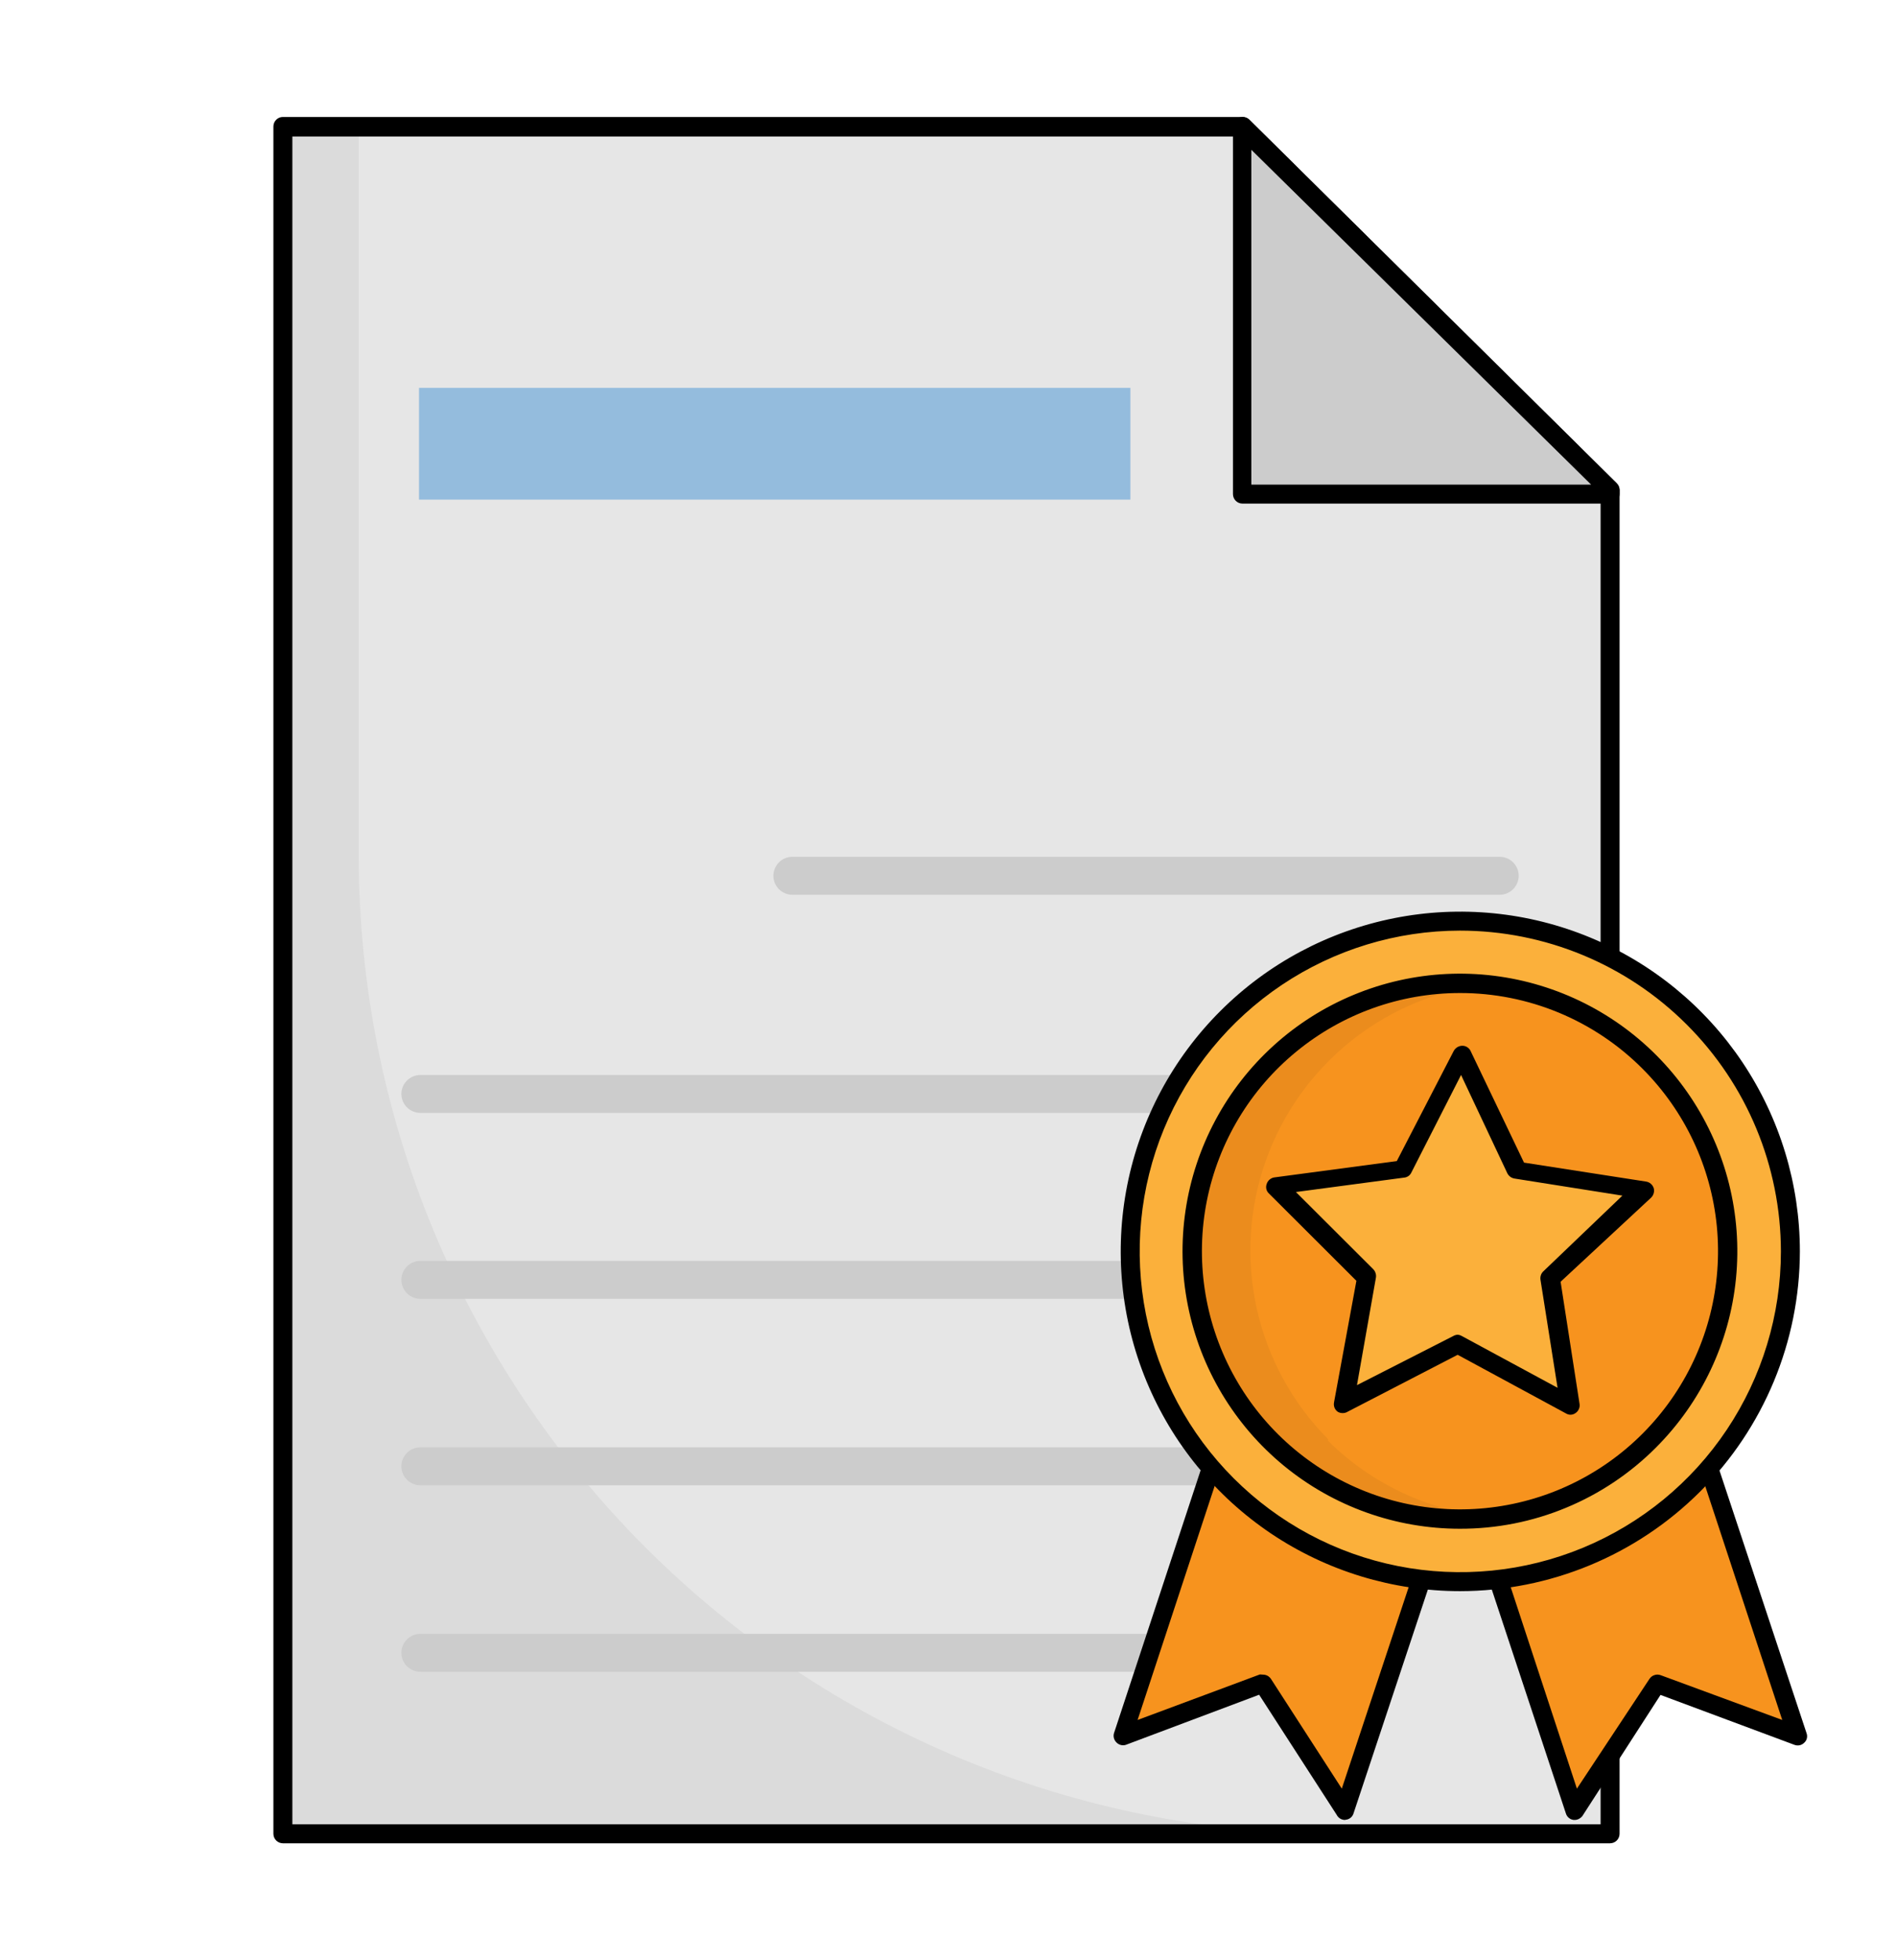 <svg width="30" height="31" viewBox="0 0 30 31" fill="none" xmlns="http://www.w3.org/2000/svg">
<path d="M25.476 7.748V29H4.476V2.009H19.659L25.476 7.748Z" fill="#E6E6E6"/>
<path d="M25.476 29.15H4.476C4.436 29.15 4.398 29.134 4.37 29.106C4.342 29.078 4.326 29.04 4.326 29V2C4.326 1.96 4.342 1.922 4.37 1.894C4.398 1.866 4.436 1.85 4.476 1.85H19.659C19.699 1.85 19.738 1.865 19.767 1.892L25.581 7.643C25.609 7.671 25.625 7.709 25.626 7.748V29C25.626 29.04 25.61 29.078 25.582 29.106C25.554 29.134 25.516 29.15 25.476 29.15ZM4.626 28.85H25.326V7.811L19.599 2.159H4.626V28.85Z" fill="black"/>
<g opacity="0.05">
<path d="M21.153 29H4.476V2H5.676V13.523C5.676 17.628 7.307 21.564 10.209 24.467C13.112 27.369 17.048 29 21.153 29Z" fill="black"/>
</g>
<path d="M25.476 7.748V7.814H19.659V2.009L25.476 7.748Z" fill="#CCCCCC"/>
<path d="M25.476 7.964H19.659C19.619 7.964 19.581 7.948 19.553 7.92C19.525 7.892 19.509 7.854 19.509 7.814V2C19.51 1.971 19.519 1.942 19.535 1.917C19.552 1.893 19.575 1.874 19.602 1.862C19.63 1.851 19.66 1.847 19.689 1.853C19.718 1.858 19.745 1.872 19.767 1.892L25.581 7.643C25.609 7.671 25.625 7.709 25.626 7.748V7.814C25.626 7.854 25.61 7.892 25.582 7.92C25.554 7.948 25.516 7.964 25.476 7.964ZM19.8 7.664H25.176L19.8 2.369V7.664Z" fill="black"/>
<path d="M20.73 26.438H6.651C6.572 26.438 6.495 26.406 6.439 26.35C6.383 26.294 6.351 26.218 6.351 26.138C6.351 26.058 6.383 25.982 6.439 25.926C6.495 25.869 6.572 25.838 6.651 25.838H20.73C20.81 25.838 20.886 25.869 20.942 25.926C20.998 25.982 21.03 26.058 21.03 26.138C21.03 26.218 20.998 26.294 20.942 26.35C20.886 26.406 20.81 26.438 20.73 26.438Z" fill="#CCCCCC"/>
<path d="M23.73 23.489H6.651C6.572 23.489 6.495 23.457 6.439 23.401C6.383 23.345 6.351 23.268 6.351 23.189C6.351 23.109 6.383 23.033 6.439 22.977C6.495 22.92 6.572 22.889 6.651 22.889H23.73C23.81 22.889 23.886 22.92 23.942 22.977C23.998 23.033 24.03 23.109 24.03 23.189C24.03 23.268 23.998 23.345 23.942 23.401C23.886 23.457 23.81 23.489 23.73 23.489Z" fill="#CCCCCC"/>
<path d="M23.73 20.54H6.651C6.572 20.54 6.495 20.508 6.439 20.452C6.383 20.396 6.351 20.32 6.351 20.24C6.351 20.16 6.383 20.084 6.439 20.028C6.495 19.971 6.572 19.94 6.651 19.94H23.73C23.81 19.94 23.886 19.971 23.942 20.028C23.998 20.084 24.03 20.16 24.03 20.24C24.03 20.32 23.998 20.396 23.942 20.452C23.886 20.508 23.81 20.54 23.73 20.54Z" fill="#CCCCCC"/>
<path d="M23.73 17.6H6.651C6.572 17.6 6.495 17.568 6.439 17.512C6.383 17.456 6.351 17.38 6.351 17.3C6.351 17.22 6.383 17.144 6.439 17.088C6.495 17.032 6.572 17 6.651 17H23.73C23.81 17 23.886 17.032 23.942 17.088C23.998 17.144 24.03 17.22 24.03 17.3C24.03 17.38 23.998 17.456 23.942 17.512C23.886 17.568 23.81 17.6 23.73 17.6Z" fill="#CCCCCC"/>
<path d="M23.73 14.15H12.537C12.457 14.15 12.381 14.118 12.325 14.062C12.269 14.006 12.237 13.929 12.237 13.85C12.237 13.77 12.269 13.694 12.325 13.638C12.381 13.581 12.457 13.55 12.537 13.55H23.73C23.81 13.55 23.886 13.581 23.942 13.638C23.998 13.694 24.03 13.77 24.03 13.85C24.03 13.929 23.998 14.006 23.942 14.062C23.886 14.118 23.81 14.15 23.73 14.15Z" fill="#CCCCCC"/>
<path d="M6.63 6.134H17.886V7.901H6.63V6.134Z" fill="#94BCDD"/>
<path d="M24.924 28.631L26.214 26.633L28.443 27.464L26.481 21.548L22.959 22.715L24.924 28.631Z" fill="#F7931E"/>
<path d="M24.924 28.781H24.9C24.872 28.778 24.845 28.767 24.823 28.748C24.801 28.73 24.785 28.706 24.777 28.679L22.818 22.763C22.806 22.725 22.809 22.683 22.827 22.647C22.845 22.611 22.876 22.584 22.914 22.571L26.433 21.404C26.47 21.389 26.511 21.389 26.547 21.404C26.565 21.412 26.581 21.425 26.594 21.439C26.607 21.454 26.616 21.472 26.622 21.491L28.584 27.407C28.594 27.433 28.596 27.462 28.59 27.489C28.584 27.516 28.569 27.541 28.548 27.56C28.528 27.58 28.503 27.594 28.475 27.6C28.447 27.606 28.418 27.603 28.392 27.593L26.274 26.804L25.05 28.7C25.038 28.723 25.019 28.742 24.997 28.756C24.975 28.771 24.95 28.779 24.924 28.781ZM23.151 22.811L24.951 28.286L26.1 26.549C26.119 26.521 26.146 26.5 26.179 26.49C26.211 26.479 26.245 26.48 26.277 26.492L28.2 27.2L26.4 21.737L23.151 22.811Z" fill="black"/>
<path d="M21.276 28.631L19.983 26.633L17.754 27.464L19.719 21.548L23.238 22.715L21.276 28.631Z" fill="#F7931E"/>
<path d="M21.276 28.781C21.25 28.78 21.224 28.772 21.202 28.758C21.18 28.743 21.162 28.724 21.15 28.7L19.923 26.801L17.823 27.59C17.797 27.601 17.768 27.603 17.74 27.597C17.712 27.591 17.687 27.577 17.667 27.557C17.647 27.538 17.632 27.513 17.625 27.486C17.618 27.459 17.619 27.431 17.628 27.404L19.575 21.5C19.581 21.481 19.59 21.464 19.603 21.449C19.616 21.434 19.632 21.422 19.65 21.413C19.686 21.398 19.727 21.398 19.764 21.413L23.286 22.58C23.305 22.587 23.322 22.597 23.337 22.61C23.352 22.623 23.364 22.639 23.372 22.657C23.381 22.674 23.386 22.694 23.387 22.714C23.388 22.734 23.386 22.753 23.379 22.772L21.417 28.676C21.409 28.703 21.393 28.728 21.371 28.746C21.349 28.764 21.322 28.775 21.294 28.778L21.276 28.781ZM19.983 26.483C20.008 26.483 20.032 26.489 20.054 26.5C20.076 26.512 20.095 26.529 20.109 26.549L21.231 28.286L23.049 22.811L19.8 21.737L18 27.2L19.935 26.48L19.983 26.483Z" fill="black"/>
<path d="M23.106 25.013C25.991 25.013 28.329 22.674 28.329 19.79C28.329 16.905 25.991 14.567 23.106 14.567C20.221 14.567 17.883 16.905 17.883 19.79C17.883 22.674 20.221 25.013 23.106 25.013Z" fill="#FBB03B"/>
<path d="M23.1 25.163C22.038 25.162 20.999 24.846 20.116 24.255C19.234 23.663 18.546 22.824 18.14 21.842C17.734 20.86 17.629 19.78 17.837 18.738C18.045 17.696 18.557 16.739 19.309 15.989C20.06 15.238 21.018 14.727 22.06 14.52C23.102 14.313 24.182 14.42 25.163 14.827C26.145 15.233 26.984 15.922 27.574 16.805C28.164 17.689 28.479 18.728 28.479 19.79C28.477 21.215 27.909 22.581 26.9 23.589C25.892 24.596 24.525 25.162 23.1 25.163ZM23.1 14.717C22.097 14.718 21.117 15.017 20.283 15.575C19.45 16.133 18.8 16.926 18.417 17.853C18.034 18.78 17.935 19.8 18.131 20.783C18.328 21.767 18.811 22.67 19.521 23.379C20.231 24.088 21.134 24.571 22.118 24.766C23.102 24.961 24.122 24.86 25.049 24.476C25.975 24.092 26.767 23.442 27.324 22.608C27.881 21.774 28.179 20.793 28.179 19.79C28.177 18.444 27.642 17.154 26.689 16.203C25.737 15.251 24.446 14.717 23.1 14.717Z" fill="black"/>
<path d="M23.112 24.029C25.453 24.029 27.351 22.131 27.351 19.79C27.351 17.449 25.453 15.551 23.112 15.551C20.771 15.551 18.873 17.449 18.873 19.79C18.873 22.131 20.771 24.029 23.112 24.029Z" fill="#F7931E"/>
<path d="M23.1 24.176C22.084 24.176 21.1 23.824 20.315 23.18C19.53 22.535 18.993 21.639 18.795 20.643C18.597 19.647 18.751 18.613 19.23 17.717C19.708 16.822 20.483 16.12 21.421 15.732C22.36 15.343 23.404 15.292 24.375 15.587C25.347 15.882 26.186 16.505 26.75 17.35C27.314 18.195 27.568 19.208 27.468 20.219C27.368 21.23 26.92 22.174 26.202 22.892C25.795 23.3 25.312 23.624 24.779 23.844C24.247 24.065 23.676 24.177 23.1 24.176ZM23.1 15.704C22.156 15.704 21.241 16.032 20.511 16.631C19.78 17.23 19.281 18.063 19.096 18.989C18.912 19.916 19.054 20.877 19.499 21.71C19.944 22.543 20.664 23.196 21.536 23.558C22.408 23.92 23.379 23.968 24.283 23.695C25.187 23.422 25.968 22.843 26.493 22.059C27.019 21.274 27.256 20.332 27.165 19.392C27.073 18.452 26.659 17.573 25.992 16.904C25.613 16.523 25.162 16.221 24.666 16.015C24.169 15.809 23.637 15.703 23.1 15.704Z" fill="black"/>
<g opacity="0.05">
<path d="M21.015 22.787C21.702 23.466 22.601 23.889 23.562 23.987C22.972 24.048 22.376 23.985 21.812 23.801C21.248 23.617 20.729 23.317 20.289 22.919C19.849 22.522 19.496 22.037 19.255 21.495C19.014 20.953 18.89 20.367 18.89 19.774C18.89 19.18 19.014 18.594 19.255 18.052C19.496 17.51 19.849 17.025 20.289 16.628C20.729 16.231 21.248 15.93 21.812 15.746C22.376 15.563 22.972 15.499 23.562 15.56C22.769 15.647 22.017 15.956 21.391 16.451C20.766 16.947 20.293 17.608 20.027 18.36C19.761 19.112 19.713 19.924 19.887 20.702C20.062 21.481 20.453 22.194 21.015 22.76V22.787Z" fill="black"/>
</g>
<path d="M24.852 22.223L23.064 21.257L21.255 22.181L21.624 20.18L20.184 18.746L22.2 18.476L23.121 16.664L24 18.497L26.007 18.815L24.534 20.216L24.852 22.223Z" fill="#FBB03B"/>
<path d="M24.852 22.373C24.828 22.373 24.804 22.367 24.783 22.355L23.064 21.425L21.324 22.325C21.3 22.34 21.273 22.347 21.244 22.347C21.216 22.347 21.189 22.34 21.165 22.325C21.142 22.308 21.125 22.286 21.115 22.26C21.105 22.234 21.103 22.206 21.108 22.178L21.462 20.255L20.079 18.875C20.058 18.856 20.044 18.832 20.037 18.804C20.031 18.777 20.033 18.748 20.043 18.722C20.052 18.696 20.067 18.672 20.089 18.654C20.11 18.636 20.136 18.624 20.163 18.62L22.101 18.362L23.001 16.622C23.014 16.597 23.034 16.576 23.058 16.561C23.083 16.546 23.11 16.538 23.139 16.538C23.167 16.538 23.195 16.546 23.218 16.562C23.241 16.577 23.26 16.599 23.271 16.625L24.114 18.386L26.046 18.686C26.073 18.69 26.099 18.702 26.12 18.72C26.142 18.738 26.157 18.762 26.166 18.788C26.174 18.815 26.174 18.843 26.166 18.87C26.159 18.897 26.144 18.922 26.124 18.941L24.693 20.27L24.993 22.202C24.997 22.23 24.994 22.258 24.982 22.283C24.971 22.309 24.953 22.331 24.93 22.346C24.907 22.363 24.88 22.372 24.852 22.373ZM23.052 21.107C23.077 21.107 23.102 21.113 23.124 21.125L24.645 21.947L24.375 20.24C24.371 20.216 24.373 20.192 24.38 20.169C24.387 20.146 24.4 20.125 24.417 20.108L25.671 18.908L23.964 18.638C23.94 18.634 23.917 18.625 23.897 18.61C23.877 18.595 23.861 18.576 23.85 18.554L23.118 17L22.332 18.542C22.322 18.564 22.306 18.584 22.286 18.598C22.266 18.612 22.242 18.621 22.218 18.623L20.505 18.851L21.729 20.072C21.746 20.089 21.758 20.11 21.765 20.133C21.773 20.156 21.775 20.18 21.771 20.204L21.471 21.905L23.013 21.119C23.029 21.113 23.047 21.108 23.064 21.107H23.052Z" fill="black"/>
</svg>
